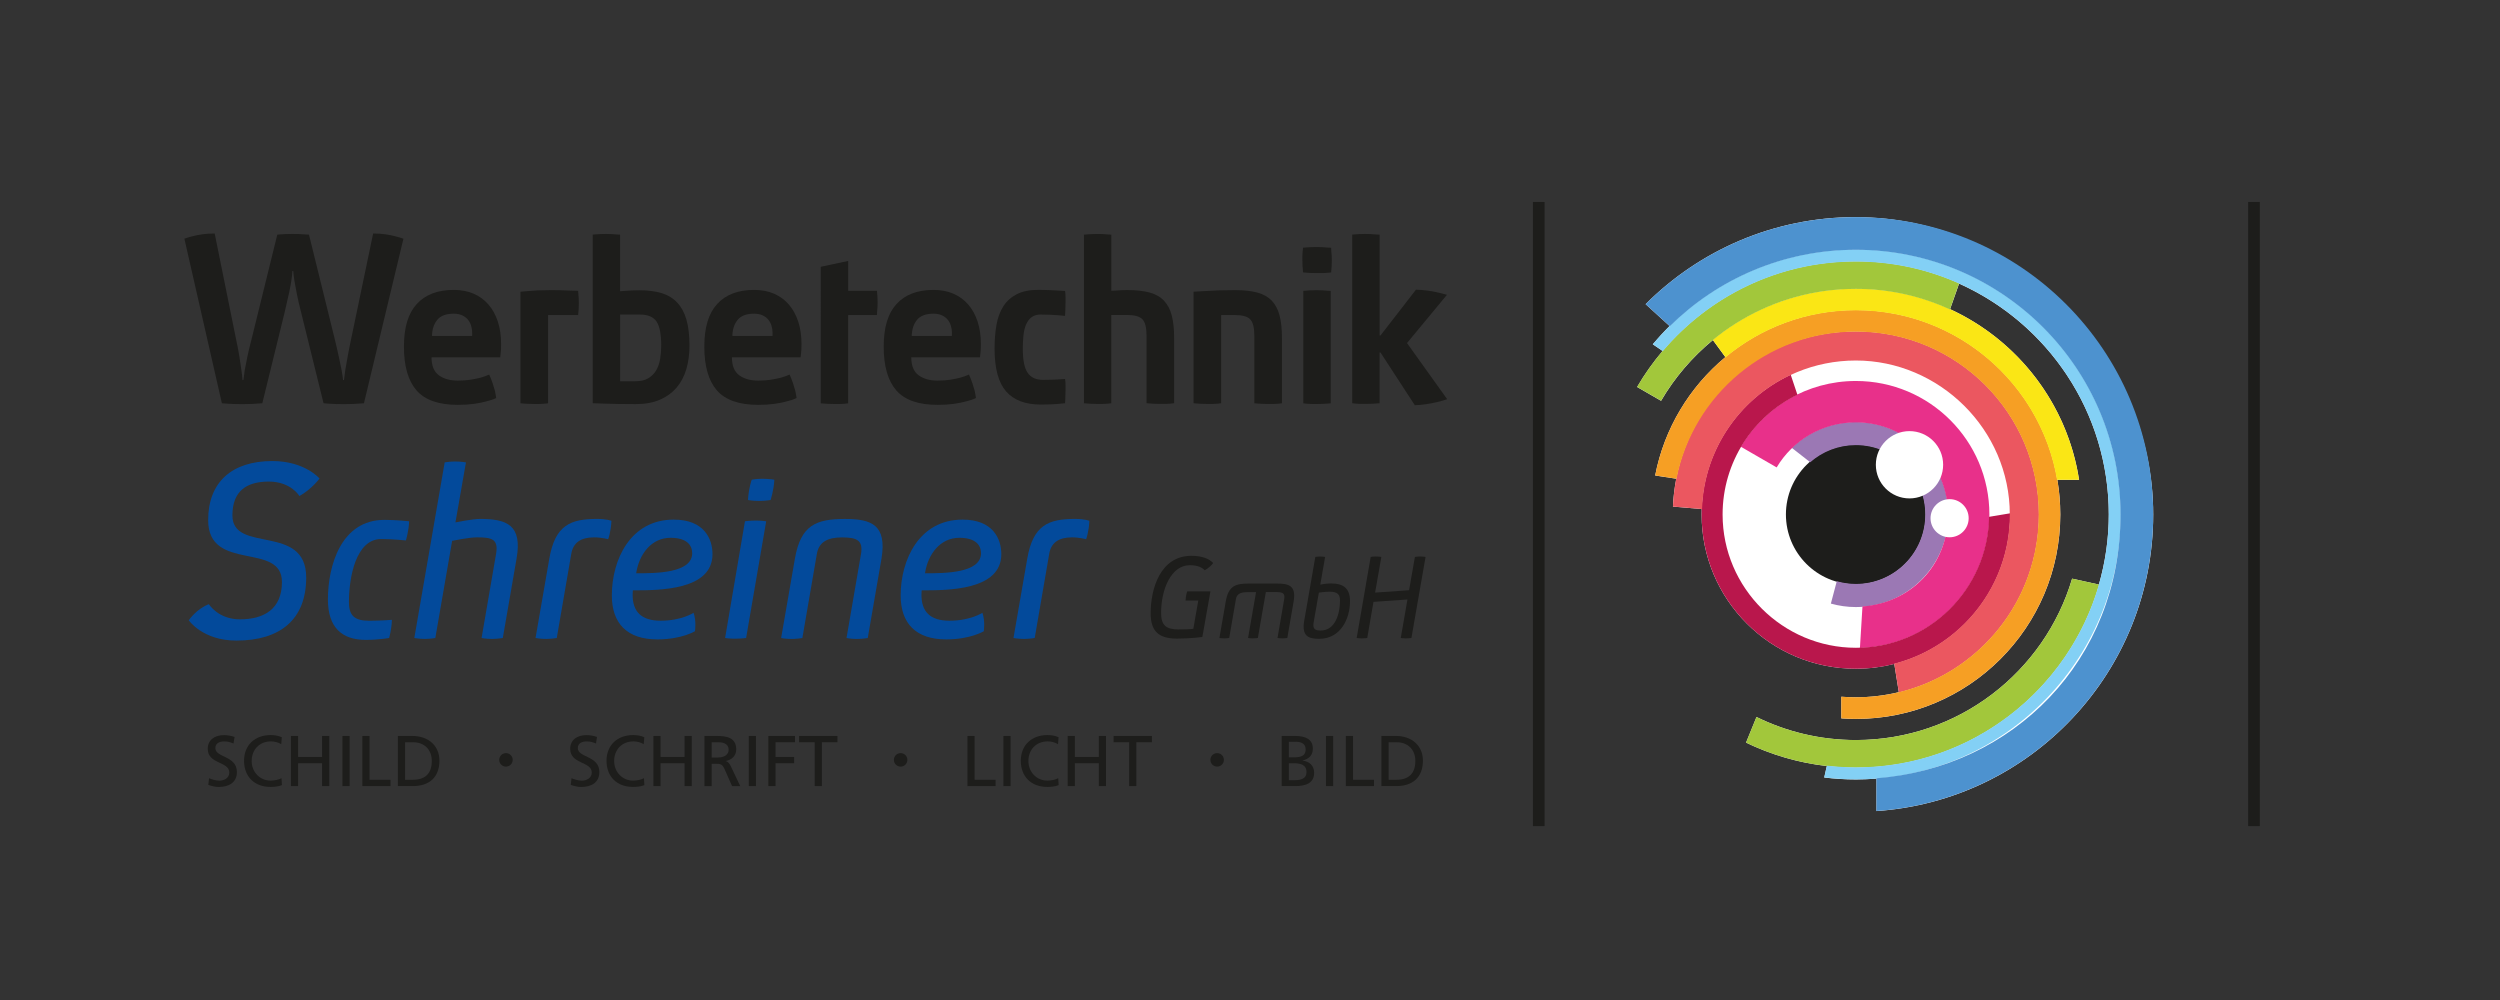 <?xml version="1.0" encoding="UTF-8"?>
<svg xmlns="http://www.w3.org/2000/svg" xmlns:xlink="http://www.w3.org/1999/xlink" version="1.1" id="Ebene_1" x="0px" y="0px" width="785.34px" height="314.14px" viewBox="0 0 785.34 314.14" xml:space="preserve">
<rect x="0" y="0" width="785.34" height="314.14" fill="#333333" stroke="none"/>
<rect x="481.54" y="63.45" fill="#1D1D1B" width="3.67" height="196.06"></rect>
<rect x="706.22" y="63.45" fill="#1D1D1B" width="3.67" height="196.06"></rect>
<g>
	<defs>
		<rect id="SVGID_1_" y="0" width="785.34" height="314.14"></rect>
	</defs>
	<clipPath id="SVGID_00000000902346404104357450000010533177844294971824_">
		<use xlink:href="#SVGID_1_" overflow="visible"></use>
	</clipPath>
	<g clip-path="url(#SVGID_00000000902346404104357450000010533177844294971824_)">
		<path fill="#FFFFFF" d="M582.99,68.2c-25.79,0-49.13,10.45-66.04,27.35l7.54,6.88c-1.85,1.82-3.61,3.73-5.28,5.72l3.08,2.11    c-2.98,3.52-5.67,7.3-8.01,11.31l7.52,4.34c4.26-7.29,9.8-13.75,16.29-19.08l3.92,5.36c-11.2,9.3-19.19,22.33-22.06,37.18    l6.63,1.02c-0.56,2.85-0.92,5.76-1.05,8.74l9.03,0.79c-0.02,0.56-0.03,1.13-0.03,1.69c0,26.76,21.69,48.46,48.46,48.46    c4.17,0,8.21-0.53,12.07-1.51l1.43,8.88c-4.33,1.04-8.84,1.61-13.49,1.61c-1.54,0-3.07-0.06-4.58-0.18v6.8    c1.51,0.11,3.04,0.17,4.58,0.17c35.47,0,64.22-28.75,64.22-64.22c0-3.71-0.33-7.34-0.93-10.88h6.83    c-3.68-23.89-19.28-43.84-40.53-53.61l2.83-8.04c27.71,12.41,47.03,40.2,47.03,72.53c0,7.64-1.1,15.03-3.12,22.02l-8.4-1.86    c-8.68,29.31-35.8,50.7-67.93,50.7c-11.21,0-21.8-2.61-31.22-7.24l-3.28,8.05c7.83,3.78,16.37,6.32,25.38,7.35l-0.82,3.61    c3.26,0.39,6.57,0.61,9.94,0.61c2.18,0,4.32-0.11,6.46-0.27v10.2c48.57-3.32,86.95-43.75,86.95-93.16S634.59,68.22,583,68.22"></path>
		<path fill="#1D1D1B" d="M604.94,161.61c0,12.13-9.83,21.96-21.96,21.96s-21.96-9.83-21.96-21.96s9.83-21.96,21.96-21.96    S604.94,149.48,604.94,161.61"></path>
		<path fill="#9B78B4" d="M582.99,132.55c-7.82,0-14.92,3.09-20.14,8.12l5.81,4.54c3.83-3.35,8.84-5.39,14.33-5.39    c12.04,0,21.81,9.76,21.81,21.81s-9.76,21.81-21.81,21.81c-2.08,0-4.08-0.3-5.99-0.85l-1.86,7.02c2.5,0.7,5.13,1.09,7.85,1.09    c16.06,0,29.07-13.02,29.07-29.07s-13.02-29.07-29.07-29.07"></path>
		<path fill="#E8308A" d="M624.94,161.63c0-23.17-18.78-41.95-41.95-41.95c-15.39,0-28.84,8.29-36.14,20.65l11.26,6.5    c5.05-8.47,14.3-14.14,24.87-14.14c15.99,0,28.95,12.96,28.95,28.95s-11.85,27.79-26.86,28.86l-0.8,13.06    c22.57-0.68,40.67-19.18,40.67-41.92"></path>
		<path fill="#B9174C" d="M624.83,162.34c-0.38,22.79-18.96,41.15-41.84,41.15s-41.86-18.74-41.86-41.86    c0-16.53,9.58-30.82,23.5-37.62l-2.11-6.31c-16.52,7.72-27.98,24.48-27.98,43.92c0,26.76,21.69,48.46,48.46,48.46    s48.46-21.7,48.46-48.46c0-0.12-0.01-0.25-0.01-0.37l-6.6,1.1L624.83,162.34z"></path>
		<path fill="#EB5760" d="M640.51,161.61c0-31.77-25.75-57.52-57.52-57.52s-56.16,24.42-57.46,55.04l9.14,0.8    c0.89-25.93,22.17-46.68,48.32-46.68s48.36,21.65,48.36,48.36c0,22.55-15.43,41.49-36.31,46.85l1.46,9.06    C621.75,211.44,640.51,188.72,640.51,161.61"></path>
		<path fill="#F69F24" d="M582.99,97.39c-31.28,0-57.32,22.36-63.04,51.97l6.71,1.03c5.22-26.35,28.45-46.21,56.33-46.21    c31.72,0,57.43,25.71,57.43,57.43s-25.71,57.43-57.43,57.43c-1.54,0-3.07-0.06-4.58-0.18v6.8c1.51,0.11,3.04,0.17,4.58,0.17    c35.47,0,64.22-28.75,64.22-64.22S618.46,97.39,582.99,97.39"></path>
		<path fill="#FAE615" d="M582.99,90.66c-17.07,0-32.72,6.03-44.96,16.07l4.03,5.51c11.11-9.22,25.37-14.76,40.93-14.76    c31.71,0,58.02,23.02,63.19,53.25h6.93C647.88,116.71,618.48,90.66,582.99,90.66"></path>
		<path fill="#A2C73B" d="M582.99,90.75c10.55,0,20.55,2.32,29.55,6.46l2.89-8.22c-9.91-4.44-20.88-6.92-32.44-6.92    c-29.32,0-54.91,15.87-68.71,39.48l7.52,4.34C534.09,104.87,556.88,90.75,582.99,90.75"></path>
		<path fill="#A2C73B" d="M650.92,181.77c-8.68,29.31-35.8,50.7-67.93,50.7c-11.21,0-21.8-2.61-31.22-7.24l-3.28,8.05    c10.43,5.04,22.13,7.87,34.5,7.87c36.28,0,66.86-24.3,76.42-57.5L650.92,181.77L650.92,181.77z"></path>
		<path fill="#83D0F5" d="M582.99,78.37c-25.61,0-48.51,11.57-63.78,29.77l3.15,2.16c14.57-17.2,36.32-28.13,60.63-28.13    c43.87,0,79.44,35.57,79.44,79.44s-35.57,79.44-79.44,79.44c-3.08,0-6.11-0.19-9.1-0.53l-0.84,3.71c3.26,0.39,6.57,0.61,9.94,0.61    c45.97,0,83.23-37.27,83.23-83.24S628.95,78.37,582.99,78.37"></path>
		<path fill="#4D92CF" d="M676.4,161.61c0-51.59-41.82-93.41-93.41-93.41c-25.79,0-49.13,10.45-66.04,27.35l7.6,6.93    c15.02-14.84,35.65-24.01,58.44-24.01c45.92,0,83.14,37.23,83.14,83.14s-33.79,79.57-76.68,82.87v10.29    C638.02,251.45,676.4,211.02,676.4,161.61"></path>
		<path fill="#FFFFFF" d="M610.41,146c0,5.84-4.73,10.57-10.57,10.57s-10.57-4.73-10.57-10.57s4.73-10.57,10.57-10.57    S610.41,140.16,610.41,146"></path>
		<path fill="#FFFFFF" d="M618.43,162.79c0,3.31-2.68,5.99-5.99,5.99s-5.99-2.68-5.99-5.99s2.68-5.99,5.99-5.99    S618.43,159.48,618.43,162.79"></path>
		<path fill="#1D1D1B" d="M114.33,126.68c-1.08,0.1-2.15,0.16-3.21,0.21c-1.06,0.05-2.06,0.07-3,0.07s-1.81-0.01-2.61-0.04    c-0.8-0.02-1.48-0.06-2.04-0.1c-0.7-0.05-1.32-0.09-1.83-0.14l-7.05-28.56c-0.61-2.35-1.07-4.35-1.38-6    c-0.31-1.64-0.55-2.98-0.74-4.02c-0.19-1.22-0.31-2.21-0.35-2.96h-0.28c0,0.66-0.1,1.58-0.28,2.75c-0.14,1.04-0.39,2.39-0.74,4.06    s-0.84,3.77-1.44,6.31l-6.98,28.42c-1.08,0.1-2.15,0.16-3.21,0.21c-1.06,0.05-2.06,0.07-3,0.07s-1.81-0.01-2.61-0.04    c-0.8-0.02-1.48-0.06-2.05-0.1c-0.71-0.05-1.32-0.09-1.83-0.14l-11.78-51.7c0.75-0.28,1.62-0.54,2.61-0.78    c0.85-0.23,1.86-0.43,3.03-0.6s2.47-0.25,3.88-0.25L74,105.79c0.52,2.4,0.92,4.47,1.2,6.21s0.49,3.15,0.63,4.23    c0.19,1.27,0.31,2.33,0.35,3.17h0.28c0.09-0.8,0.23-1.83,0.42-3.1c0.19-1.08,0.46-2.47,0.81-4.16c0.35-1.69,0.86-3.81,1.52-6.35    l7.9-32.09c1.6-0.14,3.17-0.21,4.73-0.21c0.75,0,1.45,0.01,2.08,0.03c0.64,0.03,1.19,0.06,1.66,0.11    c0.52,0.05,1.01,0.07,1.48,0.07l7.9,32.02c0.61,2.44,1.09,4.52,1.45,6.24c0.35,1.72,0.65,3.12,0.88,4.2    c0.23,1.27,0.4,2.35,0.49,3.24h0.28c0.09-0.85,0.23-1.93,0.42-3.24c0.19-1.08,0.43-2.48,0.74-4.2c0.31-1.72,0.72-3.77,1.23-6.17    l6.77-32.44c1.41,0,2.69,0.08,3.84,0.25c1.15,0.16,2.15,0.36,3,0.6c0.99,0.24,1.88,0.49,2.68,0.78L114.33,126.68L114.33,126.68z"></path>
		<path fill="#1D1D1B" d="M135.56,112.22c0,2.65,0.76,4.54,2.29,5.66s3.51,1.68,5.96,1.68c1.5,0,2.84-0.09,4.02-0.28    c1.17-0.19,2.21-0.4,3.1-0.63c0.99-0.28,1.9-0.61,2.75-0.99c0.42,0.94,0.77,1.84,1.06,2.69c0.28,0.85,0.52,1.63,0.71,2.34    c0.19,0.86,0.33,1.64,0.42,2.35c-0.89,0.43-1.95,0.78-3.17,1.07c-1.04,0.29-2.29,0.54-3.77,0.75c-1.48,0.21-3.19,0.32-5.11,0.32    c-6.02,0-10.34-1.52-12.98-4.55c-2.63-3.03-3.95-7.61-3.95-13.72s1.35-10.5,4.05-13.43c2.7-2.94,6.57-4.41,11.6-4.41    c2.35,0,4.44,0.4,6.28,1.2c1.83,0.8,3.38,1.94,4.65,3.42c1.27,1.48,2.25,3.27,2.93,5.36c0.68,2.09,1.02,4.43,1.02,7.02    c0,0.66-0.01,1.24-0.04,1.73c-0.02,0.49-0.06,0.93-0.11,1.31c-0.05,0.42-0.09,0.8-0.14,1.13h-21.58L135.56,112.22z M142.54,98.54    c-2.4,0-4.13,0.65-5.18,1.94c-1.06,1.29-1.61,2.97-1.66,5.04h12.62v-1.06c0-0.71-0.1-1.41-0.32-2.12    c-0.21-0.71-0.54-1.34-0.99-1.9c-0.45-0.56-1.05-1.02-1.8-1.37c-0.75-0.35-1.65-0.53-2.68-0.53"></path>
		<path fill="#1D1D1B" d="M172.52,91.13c1.27,0,2.46,0.01,3.56,0.04c1.1,0.02,2.06,0.06,2.86,0.11c0.94,0.05,1.83,0.07,2.68,0.07    c0,0.33,0.02,0.71,0.07,1.13c0.05,0.38,0.08,0.8,0.11,1.27c0.02,0.47,0.03,0.99,0.03,1.55c0,1.18-0.07,2.4-0.21,3.67h-9.45v27.72    c-0.42,0.05-0.87,0.09-1.34,0.14c-0.42,0.04-0.89,0.07-1.41,0.07h-1.76c-1.36,0-2.75-0.07-4.16-0.21V91.64    c0.75-0.05,1.57-0.12,2.47-0.21c0.8-0.09,1.75-0.16,2.86-0.21c1.1-0.05,2.34-0.07,3.7-0.07"></path>
		<path fill="#1D1D1B" d="M194.8,91.48c0.61-0.05,1.27-0.09,1.97-0.14c0.61-0.05,1.27-0.08,1.98-0.11c0.71-0.02,1.46-0.04,2.26-0.04    c2.58,0,4.85,0.29,6.8,0.88s3.59,1.57,4.9,2.96c1.32,1.38,2.29,3.18,2.93,5.39c0.63,2.21,0.95,4.93,0.95,8.16    c0,2.67-0.33,5.14-0.99,7.39s-1.68,4.19-3.07,5.81c-1.39,1.62-3.14,2.89-5.25,3.8c-2.12,0.91-4.66,1.37-7.62,1.37    c-1.79,0-3.49-0.01-5.11-0.04c-1.62-0.02-3.05-0.06-4.27-0.1c-1.46-0.05-2.82-0.09-4.09-0.14V73.7c1.41-0.14,2.77-0.21,4.09-0.21    c0.66,0,1.24,0.01,1.76,0.04c0.52,0.02,0.99,0.06,1.41,0.11c0.47,0.05,0.92,0.07,1.34,0.07v17.77L194.8,91.48z M194.8,119.76h4.87    c1.6,0,2.91-0.3,3.95-0.92c1.03-0.61,1.86-1.42,2.47-2.43s1.03-2.2,1.27-3.56c0.23-1.36,0.35-2.8,0.35-4.3    c0-3.57-0.49-6.09-1.48-7.55c-0.99-1.46-2.73-2.19-5.22-2.19h-6.21C194.8,98.81,194.8,119.76,194.8,119.76z"></path>
		<path fill="#1D1D1B" d="M229.92,112.22c0,2.65,0.76,4.54,2.29,5.66s3.51,1.68,5.96,1.68c1.5,0,2.84-0.09,4.02-0.28    c1.18-0.19,2.21-0.4,3.1-0.63c0.99-0.28,1.9-0.61,2.75-0.99c0.42,0.94,0.77,1.84,1.06,2.69c0.28,0.85,0.52,1.63,0.71,2.34    c0.19,0.86,0.33,1.64,0.42,2.35c-0.89,0.43-1.95,0.78-3.17,1.07c-1.04,0.29-2.29,0.54-3.77,0.75c-1.48,0.21-3.19,0.32-5.11,0.32    c-6.02,0-10.34-1.52-12.98-4.55c-2.63-3.03-3.95-7.61-3.95-13.72s1.35-10.5,4.05-13.43c2.7-2.94,6.57-4.41,11.6-4.41    c2.35,0,4.44,0.4,6.28,1.2c1.83,0.8,3.38,1.94,4.65,3.42c1.27,1.48,2.25,3.27,2.93,5.36c0.68,2.09,1.02,4.43,1.02,7.02    c0,0.66-0.01,1.24-0.04,1.73c-0.02,0.49-0.06,0.93-0.11,1.31c-0.05,0.42-0.1,0.8-0.14,1.13h-21.58L229.92,112.22z M236.9,98.54    c-2.4,0-4.13,0.65-5.18,1.94c-1.06,1.29-1.61,2.97-1.66,5.04h12.62v-1.06c0-0.71-0.1-1.41-0.32-2.12    c-0.21-0.71-0.54-1.34-0.99-1.9c-0.45-0.56-1.05-1.02-1.8-1.37c-0.75-0.35-1.65-0.53-2.68-0.53"></path>
		<path fill="#1D1D1B" d="M257.85,83.8l8.6-1.83v9.38h9.03c0.14,1.22,0.21,2.42,0.21,3.6c0,0.56-0.01,1.09-0.04,1.59    c-0.02,0.5-0.06,0.93-0.11,1.31c-0.05,0.42-0.07,0.8-0.07,1.13h-9.03v27.72c-0.38,0.05-0.8,0.09-1.27,0.14    c-0.38,0.05-0.84,0.07-1.38,0.07h-1.8c-1.32,0-2.7-0.07-4.16-0.21V83.82L257.85,83.8z"></path>
		<path fill="#1D1D1B" d="M286.27,112.22c0,2.65,0.76,4.54,2.29,5.66s3.51,1.68,5.96,1.68c1.5,0,2.84-0.09,4.02-0.28    s2.21-0.4,3.1-0.63c0.99-0.28,1.9-0.61,2.75-0.99c0.42,0.94,0.77,1.84,1.06,2.69c0.28,0.85,0.52,1.63,0.71,2.34    c0.19,0.86,0.33,1.64,0.42,2.35c-0.89,0.43-1.95,0.78-3.17,1.07c-1.04,0.29-2.29,0.54-3.77,0.75c-1.48,0.21-3.19,0.32-5.11,0.32    c-6.02,0-10.34-1.52-12.98-4.55c-2.63-3.03-3.95-7.61-3.95-13.72s1.35-10.5,4.05-13.43c2.7-2.94,6.57-4.41,11.6-4.41    c2.35,0,4.44,0.4,6.28,1.2c1.83,0.8,3.38,1.94,4.65,3.42c1.27,1.48,2.25,3.27,2.93,5.36c0.68,2.09,1.02,4.43,1.02,7.02    c0,0.66-0.01,1.24-0.04,1.73c-0.02,0.49-0.06,0.93-0.11,1.31c-0.05,0.42-0.09,0.8-0.14,1.13h-21.58L286.27,112.22z M293.25,98.54    c-2.4,0-4.13,0.65-5.18,1.94c-1.06,1.29-1.61,2.97-1.66,5.04h12.62v-1.06c0-0.71-0.1-1.41-0.32-2.12    c-0.21-0.71-0.54-1.34-0.99-1.9c-0.45-0.56-1.05-1.02-1.8-1.37c-0.75-0.35-1.65-0.53-2.68-0.53"></path>
		<path fill="#1D1D1B" d="M334.58,119.06c0.09,0.66,0.14,1.29,0.14,1.9v1.76c0,0.56-0.01,1.08-0.04,1.55    c-0.02,0.47-0.04,0.89-0.04,1.27c-0.05,0.42-0.07,0.8-0.07,1.13c-0.61,0.09-1.32,0.16-2.11,0.21c-1.36,0.14-3.2,0.21-5.5,0.21    c-4.89,0-8.53-1.39-10.93-4.16c-2.4-2.77-3.6-7.24-3.6-13.4c0-2.73,0.2-5.22,0.6-7.48s1.12-4.2,2.15-5.82s2.45-2.89,4.23-3.81    c1.79-0.92,4.07-1.37,6.84-1.37c1.08,0,2.13,0.02,3.14,0.07s1.92,0.09,2.72,0.14c0.89,0.05,1.72,0.1,2.47,0.14    c0.09,0.61,0.14,1.23,0.14,1.87v1.8c0,0.61-0.01,1.16-0.04,1.66c-0.02,0.49-0.04,0.93-0.04,1.3c-0.05,0.47-0.07,0.87-0.07,1.2    c-0.66-0.05-1.41-0.12-2.26-0.21c-0.7-0.05-1.52-0.09-2.43-0.14c-0.92-0.05-1.89-0.07-2.93-0.07c-1.18,0-2.13,0.27-2.86,0.81    c-0.73,0.54-1.3,1.29-1.73,2.26c-0.42,0.96-0.71,2.1-0.85,3.42s-0.21,2.73-0.21,4.23c0,3.57,0.5,6.1,1.52,7.58    c1.01,1.48,2.62,2.22,4.83,2.22c0.94,0,1.81-0.01,2.61-0.04c0.8-0.02,1.53-0.06,2.19-0.1c0.75-0.05,1.46-0.09,2.11-0.14"></path>
		<path fill="#1D1D1B" d="M349.11,126.68c-0.42,0.05-0.87,0.1-1.34,0.14c-0.42,0.05-0.89,0.07-1.41,0.07h-1.76    c-1.32,0-2.68-0.07-4.09-0.21V73.71c1.41-0.14,2.8-0.21,4.16-0.21c0.66,0,1.26,0.01,1.8,0.03c0.54,0.03,1,0.06,1.37,0.11    c0.47,0.05,0.89,0.07,1.27,0.07v17.63c0.47,0,0.96-0.02,1.48-0.07c0.47-0.05,1.01-0.08,1.62-0.11c0.61-0.02,1.25-0.04,1.9-0.04    c2.82,0,5.17,0.26,7.05,0.78c1.88,0.52,3.39,1.37,4.51,2.58c1.13,1.2,1.94,2.75,2.43,4.65s0.74,4.22,0.74,6.95v20.59    c-0.38,0.05-0.8,0.1-1.27,0.14c-0.38,0.05-0.83,0.07-1.37,0.07h-1.8c-1.37,0-2.77-0.07-4.23-0.21v-21.23    c0-2.54-0.43-4.25-1.3-5.15c-0.87-0.89-2.46-1.34-4.76-1.34h-5.01v27.72L349.11,126.68z"></path>
		<path fill="#1D1D1B" d="M383.6,98.96v27.72c-0.38,0.05-0.8,0.09-1.27,0.14c-0.38,0.05-0.83,0.07-1.37,0.07h-1.8    c-1.36,0-2.77-0.07-4.23-0.21V91.63c1.17-0.05,2.47-0.12,3.88-0.21c1.22-0.09,2.61-0.16,4.16-0.21c1.55-0.05,3.22-0.07,5.01-0.07    c2.82,0,5.17,0.26,7.05,0.78c1.88,0.52,3.38,1.37,4.51,2.57s1.94,2.75,2.43,4.66c0.49,1.9,0.74,4.22,0.74,6.95v20.59    c-0.38,0.05-0.8,0.09-1.27,0.14c-0.38,0.05-0.84,0.07-1.38,0.07h-1.8c-1.36,0-2.78-0.07-4.23-0.21v-21.23    c0-2.54-0.43-4.26-1.3-5.15s-2.46-1.34-4.76-1.34h-4.37L383.6,98.96z"></path>
		<path fill="#1D1D1B" d="M409.34,85.56c-0.14-1.28-0.21-2.52-0.21-3.7V80.3c0-0.47,0.02-0.9,0.07-1.28    c0.05-0.43,0.09-0.83,0.14-1.21c1.41-0.14,2.8-0.21,4.16-0.21c0.66,0,1.27,0.01,1.83,0.04c0.57,0.02,1.06,0.06,1.48,0.11    c0.52,0.05,0.96,0.07,1.34,0.07c0,0.38,0.02,0.78,0.07,1.21c0.05,0.38,0.08,0.81,0.11,1.28c0.02,0.48,0.04,1,0.04,1.57    c0,1.19-0.07,2.42-0.21,3.7c-0.38,0.05-0.82,0.1-1.34,0.14c-0.42,0.05-0.92,0.07-1.48,0.07h-1.83c-1.36,0-2.75-0.07-4.16-0.21     M418.02,126.7c-1.41,0.14-2.78,0.21-4.09,0.21h-1.83c-0.56,0-1.03-0.02-1.41-0.07c-0.52-0.05-0.94-0.09-1.27-0.14V91.37    c1.46-0.14,2.84-0.21,4.16-0.21c0.66,0,1.26,0.01,1.8,0.04c0.54,0.02,1,0.06,1.38,0.11c0.47,0.05,0.89,0.07,1.27,0.07v35.33    L418.02,126.7z"></path>
		<path fill="#1D1D1B" d="M433.39,105.38h0.28l11.14-14.39c1.18,0.05,2.34,0.14,3.49,0.28s2.2,0.33,3.14,0.56    c1.08,0.24,2.12,0.49,3.1,0.78l-12.55,15.16l12.62,17.63c-1.04,0.38-2.12,0.68-3.25,0.92c-0.94,0.24-2.02,0.45-3.24,0.63    c-1.22,0.19-2.45,0.31-3.67,0.35l-10.79-16.57h-0.28v15.94c-1.51,0.14-2.89,0.21-4.16,0.21h-1.8c-0.54,0-1-0.02-1.37-0.07    c-0.47-0.04-0.89-0.09-1.27-0.14V73.7c1.31-0.14,2.66-0.21,4.02-0.21c0.66,0,1.26,0.01,1.8,0.04c0.54,0.02,1.02,0.06,1.45,0.11    c0.52,0.05,0.96,0.07,1.34,0.07L433.39,105.38L433.39,105.38z"></path>
		<path fill="#1D1D1B" d="M377.71,200.1c0,0-3.66,0.51-7.99,0.51c-5.69,0-8.26-2.27-8.26-7.96c0-7.69,3.01-18.05,12.83-18.05    c3.35,0,5.59,0.95,6.81,2.27c-1.12,1.52-2.68,2.27-2.68,2.27c-0.74-0.85-2.2-1.59-4.64-1.59c-5.93,0-9.04,7.65-9.04,15    c0,3.86,1.56,5.18,5.48,5.18c3.56,0,4.64-0.2,4.64-0.2l1.56-8.87h-4c0.07-1.62,0.51-2.88,0.51-2.88h7.31l-2.54,14.32H377.71z"></path>
		<path fill="#1D1D1B" d="M391.86,186.02c-2.2,0-3.35,0.58-3.62,2.2l-2.1,12.19c0,0-0.81,0.13-1.52,0.13    c-0.92,0-1.56-0.13-1.56-0.13l2-11.51c0.85-4.88,3.08-5.59,7.28-5.59h8.77c3.86,0,6.06,0.71,5.28,5.55l-2,11.55    c0,0-0.81,0.13-1.56,0.13c-0.91,0-1.52-0.13-1.52-0.13l2.1-12.19c0.34-2-0.61-2.23-2.78-2.23h-2.98l-2.51,14.42    c0,0-0.78,0.13-1.59,0.13c-0.91,0-1.49-0.13-1.49-0.13l2.51-14.39L391.86,186.02L391.86,186.02z"></path>
		<path fill="#1D1D1B" d="M413.19,174.95c0,0,0.71-0.13,1.49-0.13c0.91,0,1.59,0.13,1.59,0.13l-1.52,8.7c0,0,1.69-0.37,3.38-0.37    c3.79,0,5.96,1.46,5.96,5.55c0,5.55-2.95,11.85-9.68,11.85c-3.35,0-5.55-0.81-4.71-5.66l3.49-20.08V174.95z M412.65,195.67    c-0.34,2,0.61,2.4,2.23,2.4c4.67,0,6.06-5.45,6.06-9.41c0-1.96-0.81-2.78-3.25-2.78c-1.69,0-3.39,0.3-3.39,0.3l-1.66,9.48    L412.65,195.67z"></path>
		<path fill="#1D1D1B" d="M442.13,188.32l-10.67,0.75l-1.96,11.34c0,0-0.78,0.14-1.66,0.14c-0.98,0-1.66-0.14-1.66-0.14l4.4-25.46    c0,0,0.71-0.14,1.59-0.14c0.98,0,1.76,0.14,1.76,0.14l-1.96,11.21l10.67-0.75l1.83-10.46c0,0,0.78-0.14,1.66-0.14    c0.98,0,1.69,0.14,1.69,0.14l-4.44,25.46c0,0-0.78,0.14-1.76,0.14c-0.81,0-1.59-0.14-1.59-0.14L442.13,188.32z"></path>
		<path fill="#034A9B" d="M100.37,150.33c0,0-2.42,3.3-6.31,5.5c0,0-2.64-4.55-9.61-4.55s-11.44,2.93-11.44,10.64    c0,12.1,23.18,2.35,23.18,19.51c0,13.13-8.14,19.8-21.93,19.8c-10.64,0-14.96-6.38-14.96-6.38s2.35-3.52,6.31-5.06    c0,0,2.94,4.77,9.76,4.77c7.55,0,13.2-3.23,13.2-11.73c0-12.76-23.18-2.94-23.18-19.44c0-11.96,7.48-18.56,20.17-18.56    c10.2,0,14.82,5.5,14.82,5.5"></path>
		<path fill="#034A9B" d="M122.23,200.42c0,0-3.37,0.59-7.34,0.59c-7.55,0-11.88-3.96-11.88-12.69c0-10.56,4.11-25.01,17.75-25.01    c3.67,0,7.77,0.44,7.77,0.44c-0.15,3.3-1.03,6.02-1.03,6.02s-4.11-0.44-7.77-0.44c-7.92,0-10.12,12.03-10.12,19.8    c0,4.11,1.61,5.87,6.31,5.87c3.67,0,7.19-0.29,7.19-0.29c-0.07,3.01-0.88,5.72-0.88,5.72"></path>
		<path fill="#034A9B" d="M142.03,169.91l-5.28,30.51c0,0-1.54,0.29-3.3,0.29s-3.3-0.29-3.3-0.29l9.54-55.16    c0,0,1.54-0.29,3.23-0.29c1.98,0,3.45,0.29,3.45,0.29l-3.3,18.85c0,0,5.28-1.1,7.77-1.1c8.36,0,13.28,1.91,11.44,12.4l-4.33,25.01    c0,0-1.76,0.29-3.37,0.29c-1.98,0-3.3-0.29-3.3-0.29l4.55-26.41c0.81-4.69-1.32-5.21-6.01-5.21c-2.57,0-7.78,1.1-7.78,1.1"></path>
		<path fill="#034A9B" d="M186.56,168.81c-4.03,0-6.53,1.61-7.11,5.21l-4.55,26.4c0,0-1.76,0.29-3.3,0.29    c-1.98,0-3.37-0.29-3.37-0.29l4.33-24.94c1.83-10.56,6.67-12.47,15.04-12.47c3.01,0,4.47,0.59,4.47,0.59    c-0.15,3.52-1.03,5.79-1.03,5.79s-2.05-0.59-4.48-0.59"></path>
		<path fill="#034A9B" d="M198.73,186.85c0,5.21,2.64,8.14,8.8,8.14c6.6,0,10.34-2.49,10.34-2.49c0.95,2.64,0.44,5.79,0.44,5.79    s-4.18,2.57-11.81,2.57c-9.54,0-14.3-5.06-14.3-13.79c0-11.3,5.87-23.84,19.44-23.84c9.61,0,12.18,6.09,12.18,10.85    c0,11.37-16.72,11.37-25.01,11.37c0,0-0.07,0.59-0.07,1.39 M199.84,180.09c6.09,0,17.6,0,17.6-6.31c0-2.57-1.76-4.84-6.82-4.84    C204.75,168.94,200.79,173.93,199.84,180.09"></path>
		<path fill="#034A9B" d="M234.38,200.42c0,0-1.61,0.22-3.59,0.22c-1.69,0-3.01-0.22-3.01-0.22l6.24-36.67c0,0,1.54-0.22,3.37-0.22    c1.98,0,3.3,0.22,3.3,0.22L234.38,200.42L234.38,200.42z M242.08,157.07c0,0-1.61,0.29-3.74,0.29c-1.83,0-3.37-0.29-3.37-0.29    c0.22-3.81,1.17-6.38,1.17-6.38s1.47-0.29,3.3-0.29c2.13,0,3.81,0.29,3.81,0.29C243.1,153.92,242.08,157.07,242.08,157.07"></path>
		<path fill="#034A9B" d="M249.71,175.49c1.83-10.56,6.68-12.47,15.77-12.47c8.36,0,13.13,1.91,11.44,12.4l-4.33,25.01    c0,0-1.76,0.29-3.37,0.29c-1.98,0-3.3-0.29-3.3-0.29l4.55-26.4c0.73-4.33-1.32-5.21-6.02-5.21s-7.26,1.61-7.85,5.21l-4.55,26.4    c0,0-1.76,0.29-3.3,0.29c-1.98,0-3.37-0.29-3.37-0.29L249.71,175.49L249.71,175.49z"></path>
		<path fill="#034A9B" d="M289.46,186.85c0,5.21,2.64,8.14,8.8,8.14c6.6,0,10.34-2.49,10.34-2.49c0.95,2.64,0.44,5.79,0.44,5.79    s-4.18,2.57-11.81,2.57c-9.54,0-14.3-5.06-14.3-13.79c0-11.3,5.87-23.84,19.44-23.84c9.61,0,12.18,6.09,12.18,10.85    c0,11.37-16.72,11.37-25.01,11.37c0,0-0.07,0.59-0.07,1.39 M290.57,180.09c6.09,0,17.6,0,17.6-6.31c0-2.57-1.76-4.84-6.82-4.84    C295.48,168.94,291.52,173.93,290.57,180.09"></path>
		<path fill="#034A9B" d="M336.7,168.81c-4.03,0-6.53,1.61-7.11,5.21l-4.55,26.4c0,0-1.76,0.29-3.3,0.29    c-1.98,0-3.37-0.29-3.37-0.29l4.33-24.94c1.83-10.56,6.67-12.47,15.04-12.47c3.01,0,4.47,0.59,4.47,0.59    c-0.15,3.52-1.03,5.79-1.03,5.79s-2.05-0.59-4.48-0.59"></path>
		<path fill="#1D1D1B" d="M73.36,233.56c-1.15-0.45-1.78-0.65-2.96-0.65c-1.26,0-2.75,0.45-2.75,2.1c0,3.03,6.77,2.33,6.77,7.52    c0,3.36-2.6,4.69-5.75,4.69c-1.11,0-2.19-0.31-3.23-0.65l0.23-2.1c0.77,0.32,2.12,0.77,3.27,0.77c1.29,0,3.09-0.72,3.09-2.57    c0-3.52-6.77-2.55-6.77-7.45c0-2.8,2.21-4.29,5.06-4.29c1.04,0,2.28,0.18,3.36,0.57l-0.32,2.08L73.36,233.56z"></path>
		<path fill="#1D1D1B" d="M88.36,233.78c-0.99-0.59-2.1-0.88-3.25-0.88c-3.63,0-6.05,2.62-6.05,6.16s2.66,6.16,5.94,6.16    c1.13,0,2.64-0.29,3.43-0.77l0.13,2.19c-1.2,0.5-2.66,0.56-3.59,0.56c-4.99,0-8.31-3.2-8.31-8.21s3.52-8.08,8.33-8.08    c1.22,0,2.41,0.18,3.54,0.68l-0.18,2.19L88.36,233.78z"></path>
		<polygon fill="#1D1D1B" points="91.39,231.19 93.65,231.19 93.65,237.78 101.18,237.78 101.18,231.19 103.44,231.19     103.44,246.94 101.18,246.94 101.18,239.76 93.65,239.76 93.65,246.94 91.39,246.94   "></polygon>
		<line fill="none" stroke="#1D1D1B" stroke-width="2.26" stroke-miterlimit="10" x1="108.7" y1="246.94" x2="108.7" y2="231.19"></line>
		<polygon fill="#1D1D1B" points="113.82,231.19 116.08,231.19 116.08,244.95 122.67,244.95 122.67,246.94 113.82,246.94   "></polygon>
		<path fill="#1D1D1B" d="M124.99,231.19h4.65c4.67,0,8.4,2.89,8.4,7.74c0,5.28-3.21,8.01-8.4,8.01h-4.65V231.19z M127.25,244.96    h2.37c3.88,0,6.02-1.87,6.02-5.93c0-3.68-2.5-5.85-5.75-5.85h-2.64V244.96z"></path>
		<polygon fill="#1D1D1B" points="303.91,231.19 306.16,231.19 306.16,244.95 312.75,244.95 312.75,246.94 303.91,246.94   "></polygon>
		
			<line fill="none" stroke="#1D1D1B" stroke-width="2.26" stroke-miterlimit="10" x1="316.34" y1="246.94" x2="316.34" y2="231.19"></line>
		<path fill="#1D1D1B" d="M332.36,233.78c-0.99-0.59-2.1-0.88-3.25-0.88c-3.63,0-6.05,2.62-6.05,6.16s2.66,6.16,5.94,6.16    c1.13,0,2.64-0.29,3.43-0.77l0.13,2.19c-1.19,0.5-2.66,0.56-3.59,0.56c-4.99,0-8.3-3.2-8.3-8.21s3.52-8.08,8.33-8.08    c1.22,0,2.42,0.18,3.54,0.68L332.36,233.78L332.36,233.78z"></path>
		<polygon fill="#1D1D1B" points="335.39,231.19 337.65,231.19 337.65,237.78 345.18,237.78 345.18,231.19 347.44,231.19     347.44,246.94 345.18,246.94 345.18,239.76 337.65,239.76 337.65,246.94 335.39,246.94   "></polygon>
		<polygon fill="#1D1D1B" points="354.71,233.17 349.81,233.17 349.81,231.19 361.86,231.19 361.86,233.17 356.96,233.17     356.96,246.94 354.71,246.94   "></polygon>
		<path fill="#1D1D1B" d="M402.61,231.19h4.27c3.27,0,5.53,1.06,5.53,3.97c0,2.17-1.27,3.25-3.25,3.75v0.04    c2.14,0.18,3.66,1.58,3.66,3.79c0,3.39-2.8,4.2-6,4.2h-4.2v-15.75L402.61,231.19z M404.87,237.91h1.24c2.19,0,4.04-0.2,4.04-2.53    c0-1.87-1.6-2.35-2.91-2.35h-2.37v4.87V237.91z M404.87,245.09h1.69c2.03,0,3.86-0.43,3.86-2.55c0-2.44-2.14-2.78-4.08-2.78h-1.47    V245.09z"></path>
		
			<line fill="none" stroke="#1D1D1B" stroke-width="2.26" stroke-miterlimit="10" x1="417.66" y1="246.94" x2="417.66" y2="231.19"></line>
		<polygon fill="#1D1D1B" points="422.78,231.19 425.04,231.19 425.04,244.95 431.63,244.95 431.63,246.94 422.78,246.94   "></polygon>
		<path fill="#1D1D1B" d="M433.95,231.19h4.65c4.67,0,8.39,2.89,8.39,7.74c0,5.28-3.2,8.01-8.39,8.01h-4.65V231.19z M436.21,244.96    h2.37c3.88,0,6.03-1.87,6.03-5.93c0-3.68-2.5-5.85-5.75-5.85h-2.64v11.78H436.21z"></path>
		<path fill="#1D1D1B" d="M187.22,233.56c-1.15-0.45-1.78-0.65-2.96-0.65c-1.26,0-2.75,0.45-2.75,2.1c0,3.03,6.77,2.33,6.77,7.52    c0,3.36-2.6,4.69-5.75,4.69c-1.11,0-2.19-0.31-3.23-0.65l0.23-2.1c0.77,0.32,2.12,0.77,3.27,0.77c1.29,0,3.09-0.72,3.09-2.57    c0-3.52-6.77-2.55-6.77-7.45c0-2.8,2.21-4.29,5.06-4.29c1.04,0,2.28,0.18,3.36,0.57l-0.32,2.08L187.22,233.56z"></path>
		<path fill="#1D1D1B" d="M202.23,233.78c-0.99-0.59-2.1-0.88-3.25-0.88c-3.63,0-6.05,2.62-6.05,6.16s2.66,6.16,5.93,6.16    c1.13,0,2.64-0.29,3.43-0.77l0.13,2.19c-1.19,0.5-2.66,0.56-3.59,0.56c-4.99,0-8.3-3.2-8.3-8.21s3.52-8.08,8.33-8.08    c1.22,0,2.42,0.18,3.54,0.68l-0.18,2.19L202.23,233.78z"></path>
		<polygon fill="#1D1D1B" points="205.26,231.19 207.51,231.19 207.51,237.78 215.05,237.78 215.05,231.19 217.31,231.19     217.31,246.94 215.05,246.94 215.05,239.76 207.51,239.76 207.51,246.94 205.26,246.94   "></polygon>
		<path fill="#1D1D1B" d="M221.3,231.19h3.86c3.12,0,6.12,0.5,6.12,4.26c0,1.92-1.42,3.27-3.25,3.59v0.05    c0.7,0.27,1.04,0.61,1.53,1.58l2.98,6.27h-2.57l-2.42-5.46c-0.7-1.54-1.44-1.54-2.64-1.54h-1.35v7h-2.26L221.3,231.19    L221.3,231.19z M223.56,237.96h1.92c2.14,0,3.41-0.95,3.41-2.46c0-1.42-1.08-2.33-3.16-2.33h-2.17v4.78V237.96z"></path>
		
			<line fill="none" stroke="#1D1D1B" stroke-width="2.26" stroke-miterlimit="10" x1="236.35" y1="246.94" x2="236.35" y2="231.19"></line>
		<polygon fill="#1D1D1B" points="241.36,231.19 249.74,231.19 249.74,233.17 243.62,233.17 243.62,237.78 249.47,237.78     249.47,239.76 243.62,239.76 243.62,246.94 241.36,246.94   "></polygon>
		<polygon fill="#1D1D1B" points="255.92,233.17 251.02,233.17 251.02,231.19 263.08,231.19 263.08,233.17 258.18,233.17     258.18,246.94 255.92,246.94   "></polygon>
		<path fill="#1D1D1B" d="M161.06,238.7c0,1.17-0.95,2.12-2.12,2.12s-2.12-0.95-2.12-2.12s0.95-2.12,2.12-2.12    S161.06,237.53,161.06,238.7"></path>
		<path fill="#1D1D1B" d="M285.04,238.7c0,1.17-0.95,2.12-2.12,2.12s-2.12-0.95-2.12-2.12s0.95-2.12,2.12-2.12    S285.04,237.53,285.04,238.7"></path>
		<path fill="#1D1D1B" d="M384.47,238.7c0,1.17-0.95,2.12-2.12,2.12s-2.12-0.95-2.12-2.12s0.95-2.12,2.12-2.12    S384.47,237.53,384.47,238.7"></path>
	</g>
</g>
</svg>
